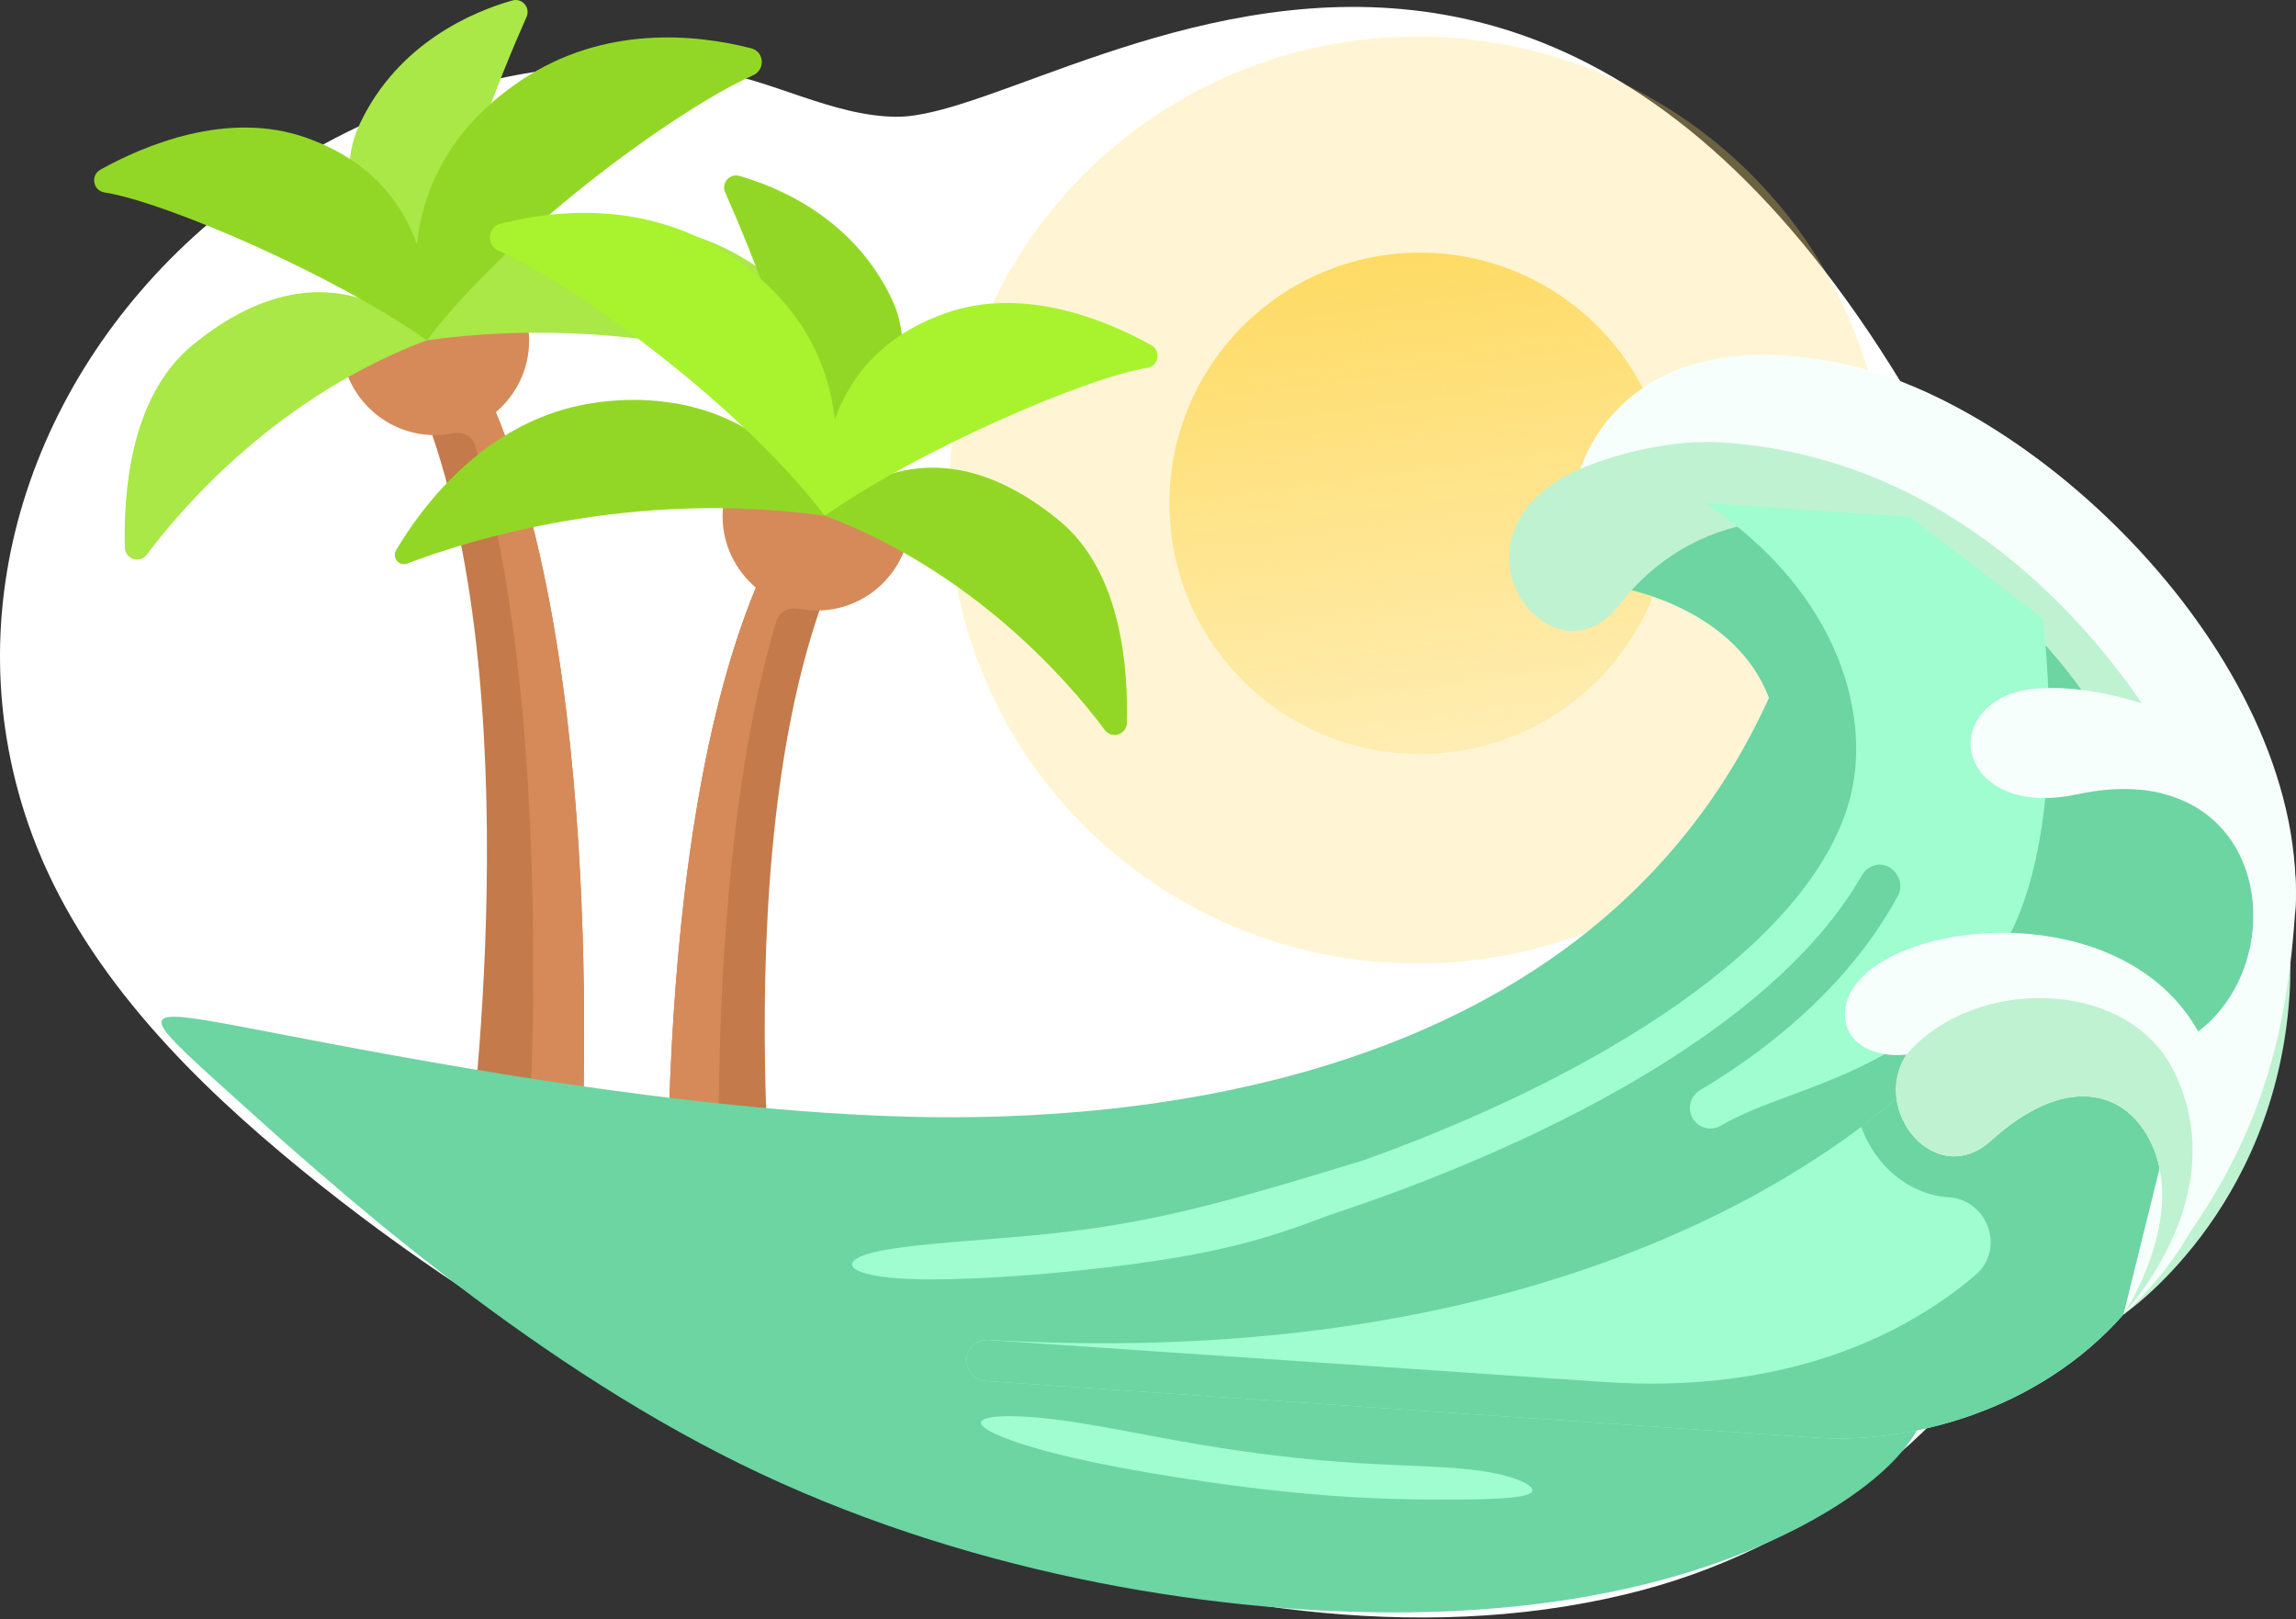 <?xml version="1.0" encoding="UTF-8"?> <svg xmlns="http://www.w3.org/2000/svg" width="224" height="158" viewBox="0 0 224 158" fill="none"><rect x="0" y="0" width="224" height="158" fill="#333333" stroke="none"/> <path d="M199.322 124.255C205.773 112.256 208.785 96.847 205.849 83.37C164.868 -40.37 105.023 11.45 87.501 11.392C81.221 11.371 75.202 7.682 68.94 6.826C63.272 6.051 57.519 6.152 51.873 7.064C40.664 8.876 29.985 13.858 21.232 21.064C3.749 35.458 -4.798 58.528 2.763 80.409C7.237 93.358 17.033 103.764 27.527 112.572C47.597 129.419 71.159 141.938 96.056 150.106C116.174 156.707 137.927 160.498 158.52 155.578C176.726 151.228 191.155 139.442 199.322 124.255Z" fill="white"></path> <path d="M92.545 48.787C92.545 23.812 113.026 3.567 138.291 3.567C163.556 3.567 184.038 23.812 184.038 48.787C184.038 73.762 163.556 94.008 138.291 94.008C113.026 94.008 92.545 73.762 92.545 48.787Z" fill="#FEDB65" fill-opacity="0.28"></path> <path d="M114.09 49.111C114.09 35.603 125.04 24.653 138.547 24.653C152.055 24.653 163.005 35.603 163.005 49.111C163.005 62.618 152.055 73.568 138.547 73.568C125.04 73.568 114.09 62.618 114.09 49.111Z" fill="url(#paint0_linear_29_2565)"></path> <path d="M42.169 42.43L48.305 40.05C59.694 67.333 56.607 115.513 56.607 115.513H45.381C45.381 115.513 51.879 70.828 42.169 42.43Z" fill="#C47A4A"></path> <path d="M50.451 28.863C51.174 30.176 51.621 31.661 51.621 33.265C51.621 36.063 50.344 38.538 48.372 40.223C59.679 67.534 56.607 115.513 56.607 115.513H51.36C51.936 106.729 53.884 68.487 46.375 43.492C46.098 42.568 45.139 42.086 44.193 42.277C43.624 42.392 43.036 42.453 42.434 42.453C37.472 42.453 33.456 38.512 33.279 33.594C38.968 31.897 44.678 30.272 50.451 28.863Z" fill="#D68A5A"></path> <path d="M41.639 117.384H60.349C61.382 117.384 62.22 116.547 62.22 115.513C62.22 114.479 61.382 113.642 60.349 113.642H41.639C40.606 113.642 39.768 114.479 39.768 115.513C39.768 116.547 40.606 117.384 41.639 117.384Z" fill="#A9E846"></path> <path d="M41.639 33.206C43.246 20.832 49.038 6.899 51.369 1.658C51.731 0.845 51.109 -0.015 50.29 0C50.19 0.002 50.086 0.017 49.981 0.047C46.213 1.118 38.902 4.137 35.146 11.993C33.453 15.532 32.596 21.964 41.639 33.206Z" fill="#A9E846"></path> <path d="M41.639 33.206C60.551 30.548 76.617 35.665 82.388 37.866C83.189 38.171 83.906 37.294 83.47 36.557C81.085 32.526 75.117 24.303 65.235 22.376C58.283 21.02 47.252 21.964 41.639 33.206Z" fill="#A9E846"></path> <path d="M41.639 33.195C27.215 38.653 18.039 49.155 14.32 54.118C13.64 55.025 12.203 54.551 12.177 53.418C12.067 48.591 12.504 38.813 18.797 33.657C32.596 22.354 41.639 33.195 41.639 33.195Z" fill="#A9E846"></path> <path d="M9.804 16.551C14.023 14.204 22.17 10.724 29.843 13.428C36.261 15.69 39.283 19.891 40.678 23.842C41.205 18.825 43.585 12.694 50.877 7.814C58.911 2.439 67.859 3.316 73.299 4.716C74.576 5.045 74.688 6.815 73.459 7.354C66.731 10.302 50.314 21.879 41.639 33.206C32.83 26.953 16.308 19.75 10.184 18.773C9.064 18.594 8.814 17.102 9.804 16.551Z" fill="#93D726"></path> <path d="M79.948 59.547L73.812 57.167C62.422 84.45 65.51 132.631 65.51 132.631H76.736C76.736 132.631 70.238 87.945 79.948 59.547Z" fill="#C47A4A"></path> <path d="M71.666 45.98C70.943 47.293 70.496 48.778 70.496 50.383C70.496 53.18 71.773 55.655 73.745 57.34C62.438 84.652 65.51 132.631 65.51 132.631H70.757C70.181 123.846 68.233 85.604 75.742 60.609C76.019 59.685 76.978 59.204 77.924 59.394C78.493 59.509 79.081 59.571 79.683 59.571C84.645 59.571 88.661 55.63 88.838 50.712C83.149 49.014 77.439 47.39 71.666 45.98Z" fill="#D68A5A"></path> <path d="M80.478 134.502H61.768C60.734 134.502 59.897 133.665 59.897 132.63C59.897 131.596 60.734 130.76 61.768 130.76H80.478C81.511 130.76 82.349 131.596 82.349 132.63C82.349 133.665 81.511 134.502 80.478 134.502Z" fill="#A8F32E"></path> <path d="M80.478 50.324C78.871 37.949 73.079 24.017 70.748 18.775C70.386 17.962 71.008 17.103 71.827 17.117C71.928 17.119 72.031 17.134 72.136 17.164C75.904 18.235 83.216 21.255 86.971 29.11C88.664 32.65 89.521 39.081 80.478 50.324Z" fill="#93D726"></path> <path d="M80.478 50.324C61.566 47.665 45.5 52.783 39.729 54.983C38.928 55.289 38.212 54.412 38.648 53.674C41.032 49.643 47 41.421 56.882 39.493C63.834 38.138 74.865 39.081 80.478 50.324Z" fill="#93D726"></path> <path d="M80.478 50.312C94.903 55.771 104.078 66.272 107.797 71.235C108.477 72.142 109.914 71.668 109.94 70.535C110.05 65.708 109.613 55.931 103.32 50.775C89.521 39.471 80.478 50.312 80.478 50.312Z" fill="#93D726"></path> <path d="M112.313 33.668C108.094 31.321 99.947 27.841 92.274 30.546C85.856 32.808 82.834 37.008 81.439 40.96C80.912 35.943 78.532 29.811 71.24 24.932C63.206 19.556 54.258 20.434 48.818 21.834C47.541 22.162 47.429 23.933 48.658 24.471C55.386 27.419 71.803 38.996 80.478 50.324C89.287 44.071 105.809 36.867 111.934 35.89C113.053 35.712 113.303 34.219 112.313 33.668Z" fill="#A8F32E"></path> <path d="M179.207 35.375C199.171 39.25 225.546 65.173 223.908 89.185L153.942 46.592C153.942 46.592 157.302 31.123 179.207 35.375Z" fill="#F7FFFD"></path> <path d="M175.49 125.182C175.783 125.407 176.079 125.627 176.377 125.842C177.791 126.864 179.264 127.78 180.667 128.652C184.217 130.86 187.316 132.787 187.873 135.443C188.65 139.148 184.478 144.272 175.924 148.815C167.37 153.359 154.434 157.322 136.002 157.322C117.571 157.322 93.644 153.359 72.221 142.832C50.798 132.306 31.877 115.217 22.417 106.672C17.769 102.475 15.405 100.339 15.789 99.559C16.188 98.751 19.534 99.396 26.346 100.709L26.347 100.709C39.737 103.29 66.514 108.451 89.177 108.971C109.27 109.431 155.117 106.627 172.577 68.092C169.317 59.41 158.602 57.464 158.602 57.464L159.208 48.585L186.346 50.437L220.855 78.674V106.627L175.49 125.182Z" fill="#6CD5A2"></path> <path d="M212.513 74.503C212.513 74.503 198.27 45.235 168.154 43.18C161.576 42.731 154.53 45.271 152.04 46.84C140.881 53.868 151.768 67.081 157.95 59.053C165.027 49.861 176.788 48.495 187.708 53.796C200.356 59.936 206.734 73.271 206.734 73.271L212.513 74.503Z" fill="#BFF2D0"></path> <path d="M207.17 128.248L213.883 101.065C222.48 95.258 222.03 80.081 210.842 77.403L210.935 77.369C215.734 78.241 224.428 81.556 223.362 97.188C221.919 118.324 207.17 128.248 207.17 128.248Z" fill="#BFF2D0"></path> <path d="M189.288 103.072C189.288 103.072 162.994 134.616 96.439 130.734C95.336 130.669 94.374 131.495 94.298 132.597C94.223 133.708 95.061 134.67 96.172 134.746L177.201 140.275C186.255 140.893 198.817 137.73 207.17 128.248C214.159 120.315 212.811 104.51 212.811 104.51L189.288 103.072Z" fill="#9FFDD0"></path> <path d="M96.391 130.74C107.199 131.478 131.275 133.121 156.464 134.839C172.722 135.949 184.728 131.208 192.714 124.418C195.664 121.91 193.969 117.06 190.105 116.817L190.068 116.814C186.375 116.562 182.994 113.878 181.587 109.944C186.84 105.994 189.288 103.072 189.288 103.072L212.811 104.51C212.811 104.51 214.159 120.316 207.17 128.248C198.817 137.73 186.255 140.893 177.201 140.275L96.173 134.746C95.062 134.67 94.223 133.708 94.299 132.598C94.372 131.511 95.309 130.703 96.391 130.74Z" fill="#6CD5A2"></path> <path d="M129.83 118.509C125.725 120.053 121.619 121.597 113.915 122.842C106.21 124.087 94.906 125.033 88.777 124.791C82.648 124.549 81.694 123.119 85.008 122.242C87.256 121.647 91.469 121.307 95.869 120.953C97.956 120.784 100.085 120.613 102.067 120.409C108.229 119.775 112.97 118.83 117.892 117.578C122.813 116.326 127.915 114.768 133.017 113.209C155.294 105.248 176.468 92.46 180.443 78.07C182.585 70.317 179.797 58.031 166.337 49.072L186.347 50.437L199.286 60.355C199.286 60.355 202.658 84.66 193.502 95.059C187.166 102.256 180.257 104.817 174.584 106.92C172.059 107.856 169.779 108.702 167.903 109.824C167.539 110.043 167.132 110.131 166.739 110.104C166.105 110.061 165.503 109.719 165.152 109.134C164.584 108.182 164.893 106.951 165.843 106.382C174.81 101.015 181.303 94.512 185.153 87.416C185.676 86.454 185.321 85.245 184.394 84.66C183.443 84.059 182.214 84.415 181.655 85.393C172.839 100.817 149.001 112.19 129.83 118.509Z" fill="#9FFDD0"></path> <path fill-rule="evenodd" clip-rule="evenodd" d="M102.694 138.463C106.77 138.952 111.879 140.071 117.019 140.939C122.158 141.807 127.328 142.425 132.161 142.734C136.994 143.044 141.489 143.044 144.76 143.554C148.03 144.064 150.076 145.086 149.372 145.648C148.669 146.211 145.217 146.315 141.011 146.315C136.806 146.315 131.847 146.211 125.295 145.529C118.742 144.847 110.595 143.587 104.868 142.279C99.142 140.97 95.835 139.612 95.704 138.863C95.573 138.114 98.617 137.974 102.694 138.463Z" fill="#9FFDD0"></path> <path d="M213.883 101.065C224.244 94.066 221.48 73.438 202.591 77.511C192.56 79.675 189.271 71.409 195.19 68.127C198.313 66.396 204.982 66.871 212.237 69.771C219.785 72.787 224.509 80.364 223.956 88.473C223.12 100.726 220.845 113.463 207.17 128.248L213.883 101.065Z" fill="#F7FFFD"></path> <path d="M216.52 106.605C218.576 118.614 207.17 128.248 207.17 128.248C207.17 128.248 213.571 118.686 209.715 111.209C207.163 106.26 201.353 104.859 194.256 111.285C188.847 116.182 182.423 108.288 186.011 102.893C183.075 103.229 180.171 101.985 180 99.255C179.371 89.239 212.808 84.909 216.52 106.605Z" fill="#F7FFFD"></path> <path d="M209.715 111.209C207.163 106.26 201.353 104.859 194.256 111.285C188.847 116.182 182.423 108.288 186.011 102.893C192.502 95.25 207.53 95.355 212.06 104.459C216.768 113.92 211.536 123.185 207.17 128.248C207.17 128.248 213.571 118.686 209.715 111.209Z" fill="#BFF2D0"></path> <defs> <linearGradient id="paint0_linear_29_2565" x1="138.547" y1="24.653" x2="147.756" y2="92.956" gradientUnits="userSpaceOnUse"> <stop stop-color="#FEDB65"></stop> <stop offset="1" stop-color="#FEDB65" stop-opacity="0"></stop> </linearGradient> </defs> </svg> 